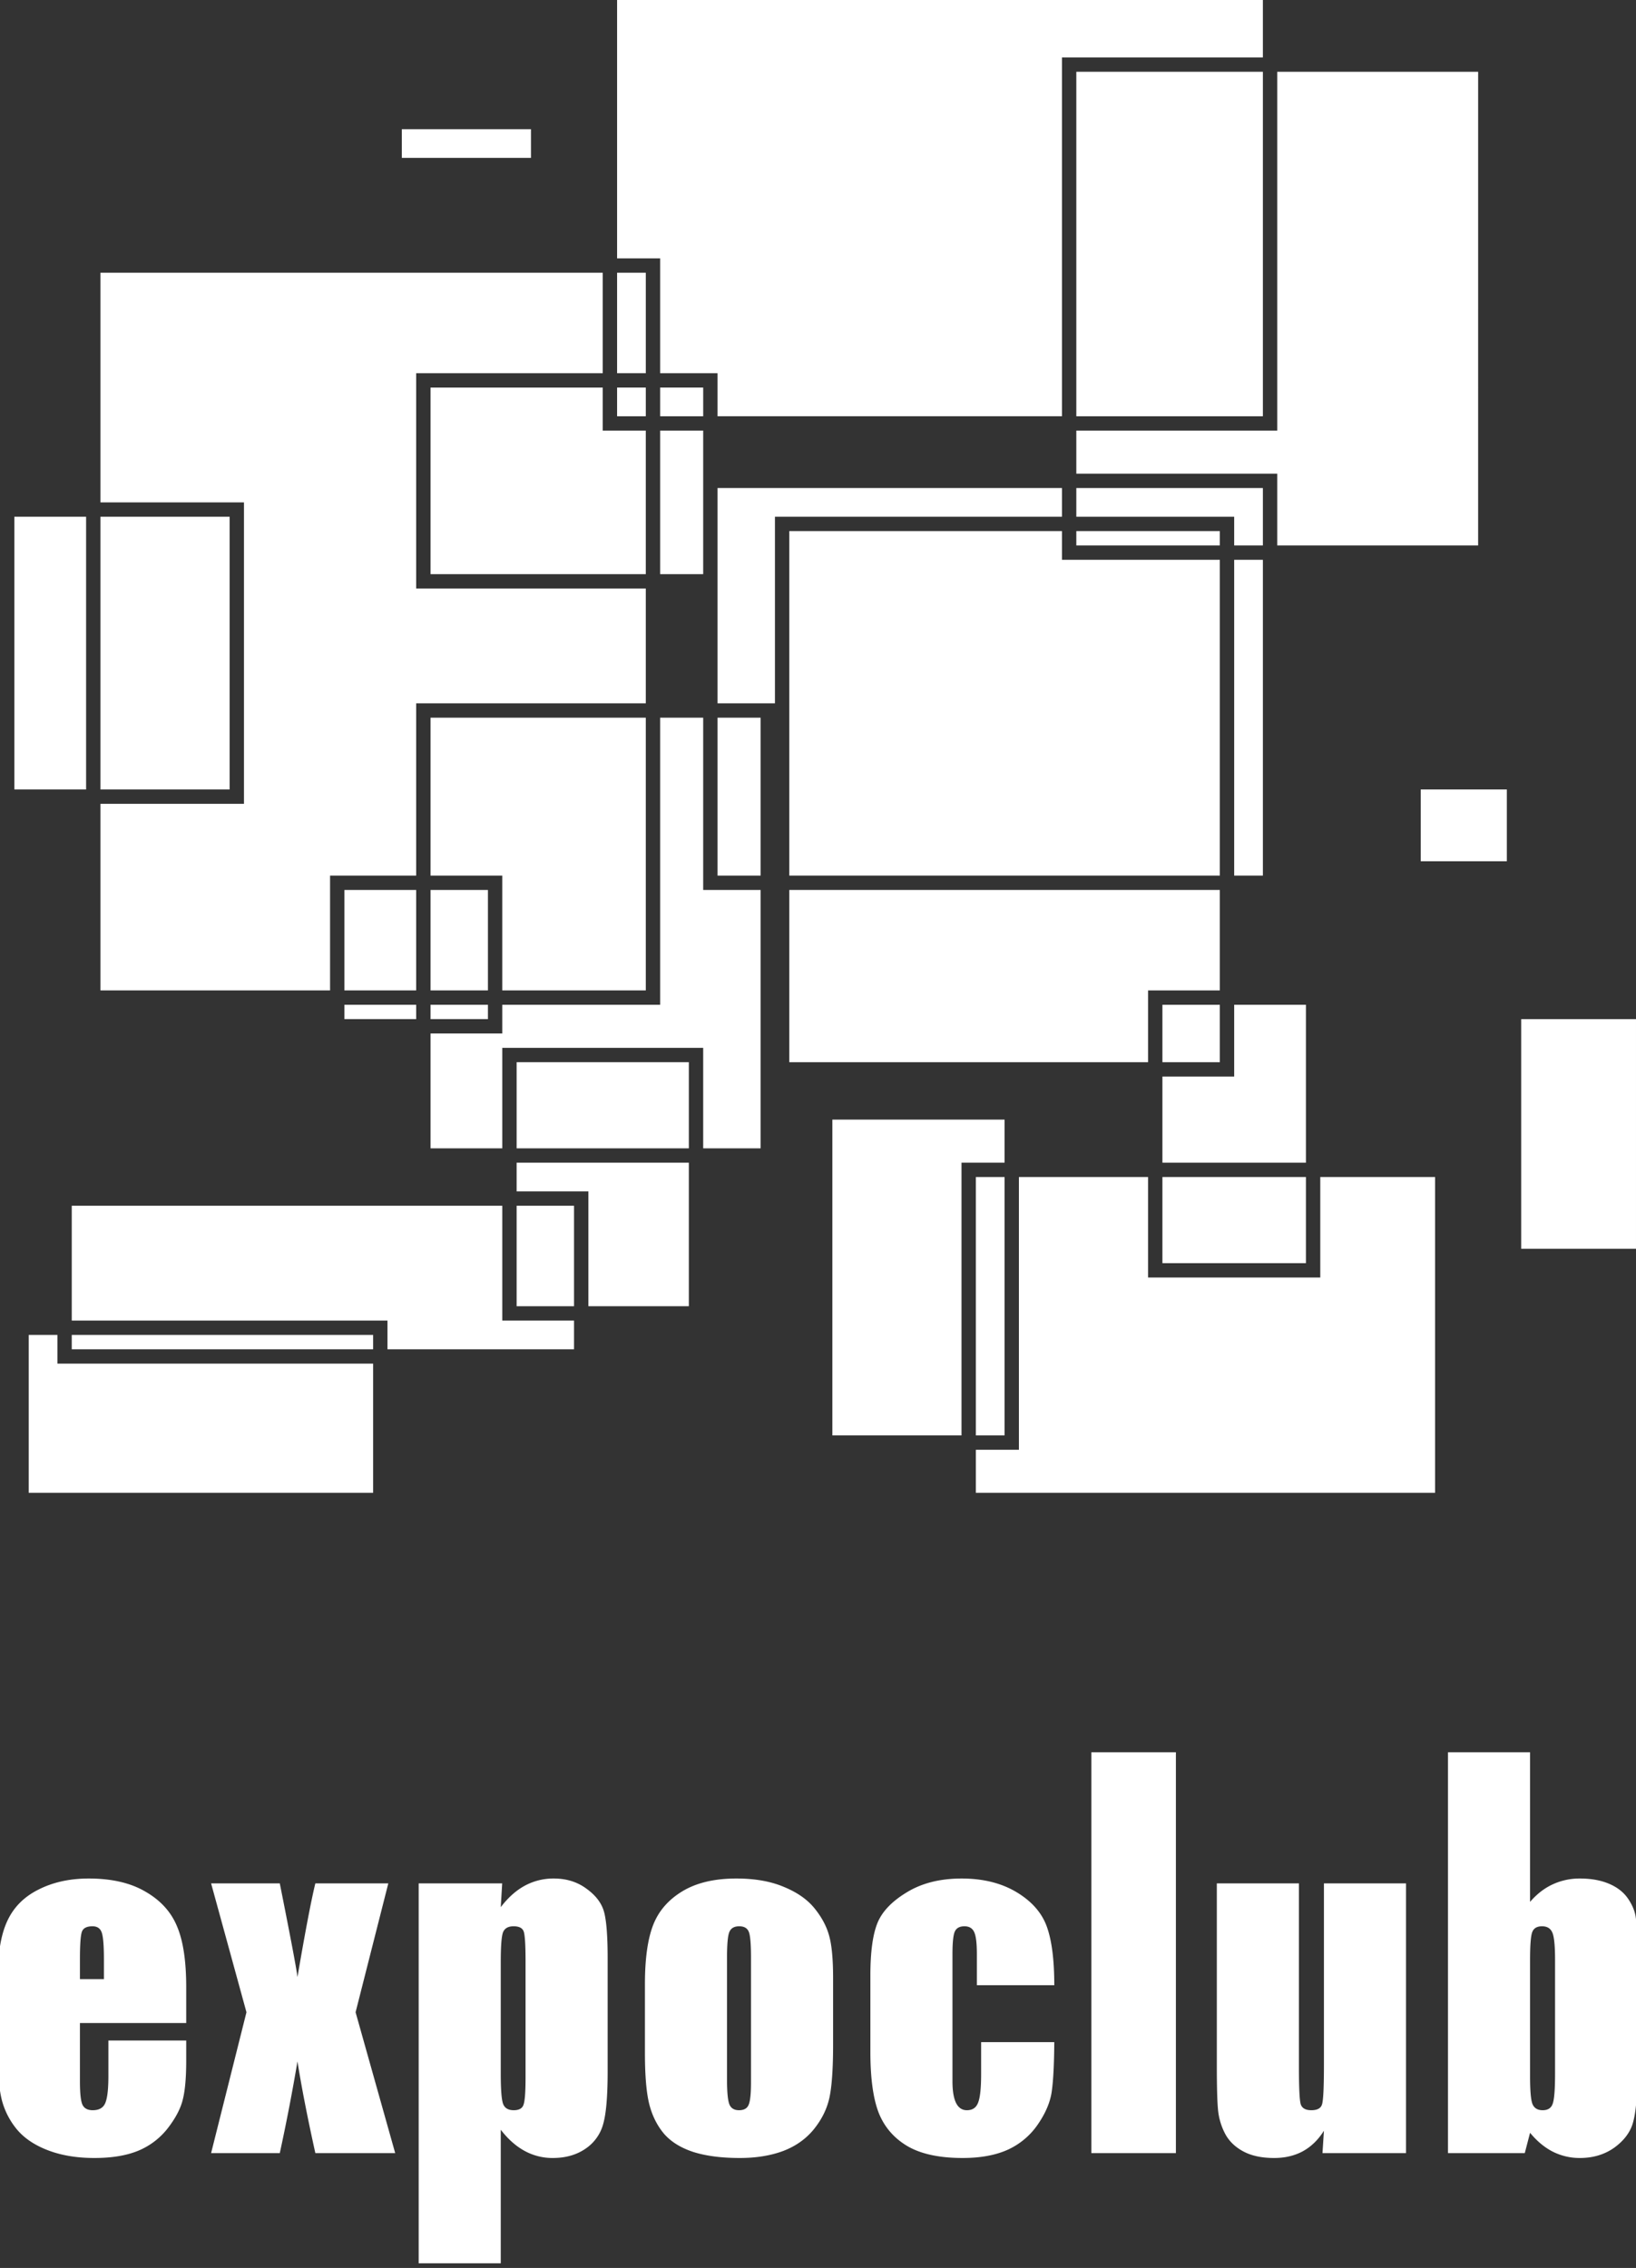<svg width="114" height="158" fill="none" xmlns="http://www.w3.org/2000/svg"><rect width="100%" height="100%" fill="#333333" stroke="none"/><g clip-path="url(#clip0_1177_86)" fill="#fff"><path d="M12.976 140.938H5.57v4.063c0 .85.062 1.398.184 1.643.123.245.36.368.708.368.435 0 .723-.16.864-.481.151-.331.227-.963.227-1.898v-2.478h5.423v1.388c0 1.161-.075 2.053-.227 2.676-.141.623-.48 1.289-1.019 1.997a5.047 5.047 0 0 1-2.053 1.6c-.822.349-1.855.524-3.101.524-1.209 0-2.275-.175-3.2-.524-.926-.349-1.648-.826-2.167-1.43a5.313 5.313 0 0 1-1.062-2.011c-.198-.736-.297-1.803-.297-3.2v-5.48c0-1.643.221-2.936.665-3.88.444-.954 1.17-1.68 2.18-2.181 1.01-.509 2.172-.764 3.484-.764 1.605 0 2.927.306 3.965.92 1.048.604 1.78 1.411 2.195 2.421.425 1.001.637 2.412.637 4.234v2.493zm-5.735-3.059v-1.374c0-.972-.052-1.6-.156-1.883-.103-.283-.316-.425-.637-.425-.396 0-.642.123-.736.368-.094.236-.142.883-.142 1.94v1.374h1.671zm19.817-6.67l-2.28 8.978 2.76 9.813h-5.564c-.547-2.473-.963-4.602-1.246-6.386A137.64 137.64 0 0 1 19.496 150H14.71l2.464-9.813-2.464-8.978h4.786c.765 3.833 1.175 6.009 1.232 6.528.547-3.2.963-5.376 1.246-6.528h5.084zm7.935 0l-.099 1.657c.51-.67 1.072-1.17 1.685-1.501a4.178 4.178 0 0 1 2.011-.495c.887 0 1.652.24 2.294.722.651.472 1.057 1.019 1.218 1.642.16.623.24 1.681.24 3.172v7.916c0 1.708-.103 2.926-.311 3.653a3.019 3.019 0 0 1-1.246 1.728c-.623.424-1.378.637-2.266.637a4.03 4.03 0 0 1-1.968-.496c-.604-.33-1.156-.821-1.657-1.472v9.304h-5.72v-26.467h5.82zm1.629 5.466c0-1.161-.043-1.864-.128-2.11-.085-.245-.32-.368-.708-.368-.377 0-.623.142-.736.425-.104.283-.156.968-.156 2.053v7.788c0 1.133.057 1.841.17 2.124.114.284.359.425.736.425.369 0 .595-.127.68-.382.095-.264.142-.897.142-1.898v-8.057zm21.43 1.133v4.602c0 1.69-.085 2.931-.255 3.724-.17.784-.533 1.52-1.09 2.209-.557.68-1.274 1.185-2.152 1.515-.869.321-1.87.482-3.002.482-1.265 0-2.337-.137-3.214-.411-.878-.283-1.563-.703-2.054-1.26-.481-.566-.826-1.246-1.033-2.039-.208-.803-.312-2.001-.312-3.597v-4.814c0-1.747.189-3.111.567-4.093.377-.981 1.057-1.77 2.038-2.364.982-.595 2.238-.892 3.767-.892 1.284 0 2.384.193 3.3.58.925.378 1.637.873 2.138 1.487.5.614.84 1.246 1.02 1.897.188.652.282 1.643.282 2.974zm-5.72-1.416c0-.963-.052-1.567-.156-1.812-.104-.255-.326-.383-.666-.383s-.566.128-.68.383c-.113.245-.17.849-.17 1.812v8.482c0 .887.057 1.468.17 1.742.114.264.336.396.666.396.34 0 .562-.123.666-.368.113-.245.17-.774.17-1.586v-8.666zm21.133 1.912H68.07v-2.167c0-.755-.061-1.265-.184-1.529-.123-.274-.35-.411-.68-.411-.33 0-.552.118-.666.354-.113.236-.17.765-.17 1.586v8.864c0 .671.086 1.176.255 1.516.17.33.42.495.751.495.387 0 .647-.174.779-.524.141-.349.212-1.01.212-1.982v-2.237h5.098c-.01 1.501-.066 2.629-.17 3.384-.094.746-.41 1.515-.949 2.308a5.092 5.092 0 0 1-2.081 1.784c-.86.397-1.921.595-3.186.595-1.615 0-2.894-.274-3.838-.821-.944-.557-1.614-1.331-2.01-2.323-.388-1-.581-2.416-.581-4.248v-5.338c0-1.596.16-2.799.481-3.611.321-.812 1.006-1.534 2.054-2.166 1.047-.642 2.322-.963 3.823-.963 1.491 0 2.766.316 3.823.948 1.057.633 1.76 1.431 2.11 2.393.35.963.524 2.327.524 4.093zm8.474-16.229V150h-5.89v-27.925h5.89zm16.035 9.134V150h-5.82l.1-1.558c-.397.633-.888 1.11-1.473 1.431-.576.311-1.241.467-1.997.467-.859 0-1.571-.151-2.138-.453-.566-.302-.986-.704-1.26-1.204a4.477 4.477 0 0 1-.496-1.558c-.066-.547-.099-1.628-.099-3.242v-12.674h5.721v12.787c0 1.463.043 2.332.127 2.606.095.273.34.41.737.41.425 0 .675-.141.75-.425.085-.283.128-1.194.128-2.733v-12.645h5.72zm8.644-9.134v10.423c.472-.547.996-.953 1.572-1.218a4.434 4.434 0 0 1 1.898-.41c.783 0 1.463.122 2.039.368.575.245 1.014.59 1.317 1.033.302.444.481.878.538 1.303.066.425.099 1.331.099 2.719v8.468c0 1.378-.095 2.407-.283 3.087-.18.67-.609 1.255-1.289 1.756-.68.49-1.487.736-2.421.736a4.152 4.152 0 0 1-1.884-.439c-.576-.293-1.104-.732-1.586-1.317L106.25 150h-5.352v-27.925h5.72zm1.742 14.473c0-.972-.061-1.605-.184-1.898-.123-.302-.364-.453-.722-.453-.35 0-.576.132-.68.397-.104.255-.156.906-.156 1.954v8.099c0 1.011.057 1.657.17 1.94.123.284.359.425.708.425.359 0 .59-.146.694-.439.113-.292.17-.996.17-2.11v-7.915zM88 0H43v18h3v8h4v3h24V4h14V0z"/><path d="M49 29v-2h-3v2h3zm-4-3v-7h-2v7h2zm-2 1h2v2h-2v-2z"/><path d="M42 26v-7H7v16h10v21H7v13h16v-8h6V49h16v-8H29V26h13zM24 71h5v-1h-5v1zm6 9v-8h5v-2h11V50h3v12h4v18h-4v-7H35v7h-5z"/><path d="M34 71v-1h-4v1h4zm11-2H35v-8h-5V50h15v19z"/><path d="M34 62h-4v7h4v-7zm-5 7v-7h-5v7h5zm62 1v11H81v-6h5v-5h5z"/><path d="M85 70h-4v4h4v-4z"/><path d="M80 69h5v-7H55v12h25v-5zm1 19v-6h10v6H81z"/><path d="M71 82h9v7h12v-7h8v22H68v-3h3V82zm15-21h2V39h-2v22zm-1 0H55V37h19v2h11v22zm1-23h2v-4H75v2h11v2z"/><path d="M75 37h10v1H75v-1zm-1-3H50v15h4V36h20v-2zM36 83v-2h12v10h-7v-8h-5zm0-9v6h12v-6H36zm17-24h-3v11h3V50zM1 55h5V36H1v19zm6-19v19h9V36H7zm38 4H30V27h12v3h3v10zm1-10h3v10h-3V30zm29 3h14v5h14V5H89v25H75v3z"/><path d="M88 5H75v24h13V5zM36 84h4v7h-4v-7z"/><path d="M40 94H27v-2H5v-8h30v8h5v2z"/><path d="M26 93v1H5v-1h21z"/><path d="M4 95v-2H2v11h24v-9H4zm54-17h12v3h-3v19h-9V78z"/><path d="M68 82h2v18h-2V82zm37-27h-6v5h6v-5zm9 16h-8v16h8V71zM28 9h9v2h-9V9z"/></g><defs><clipPath id="clip0_1177_86"><path fill="#fff" d="M0 0H114V158H0z"/></clipPath></defs></svg>